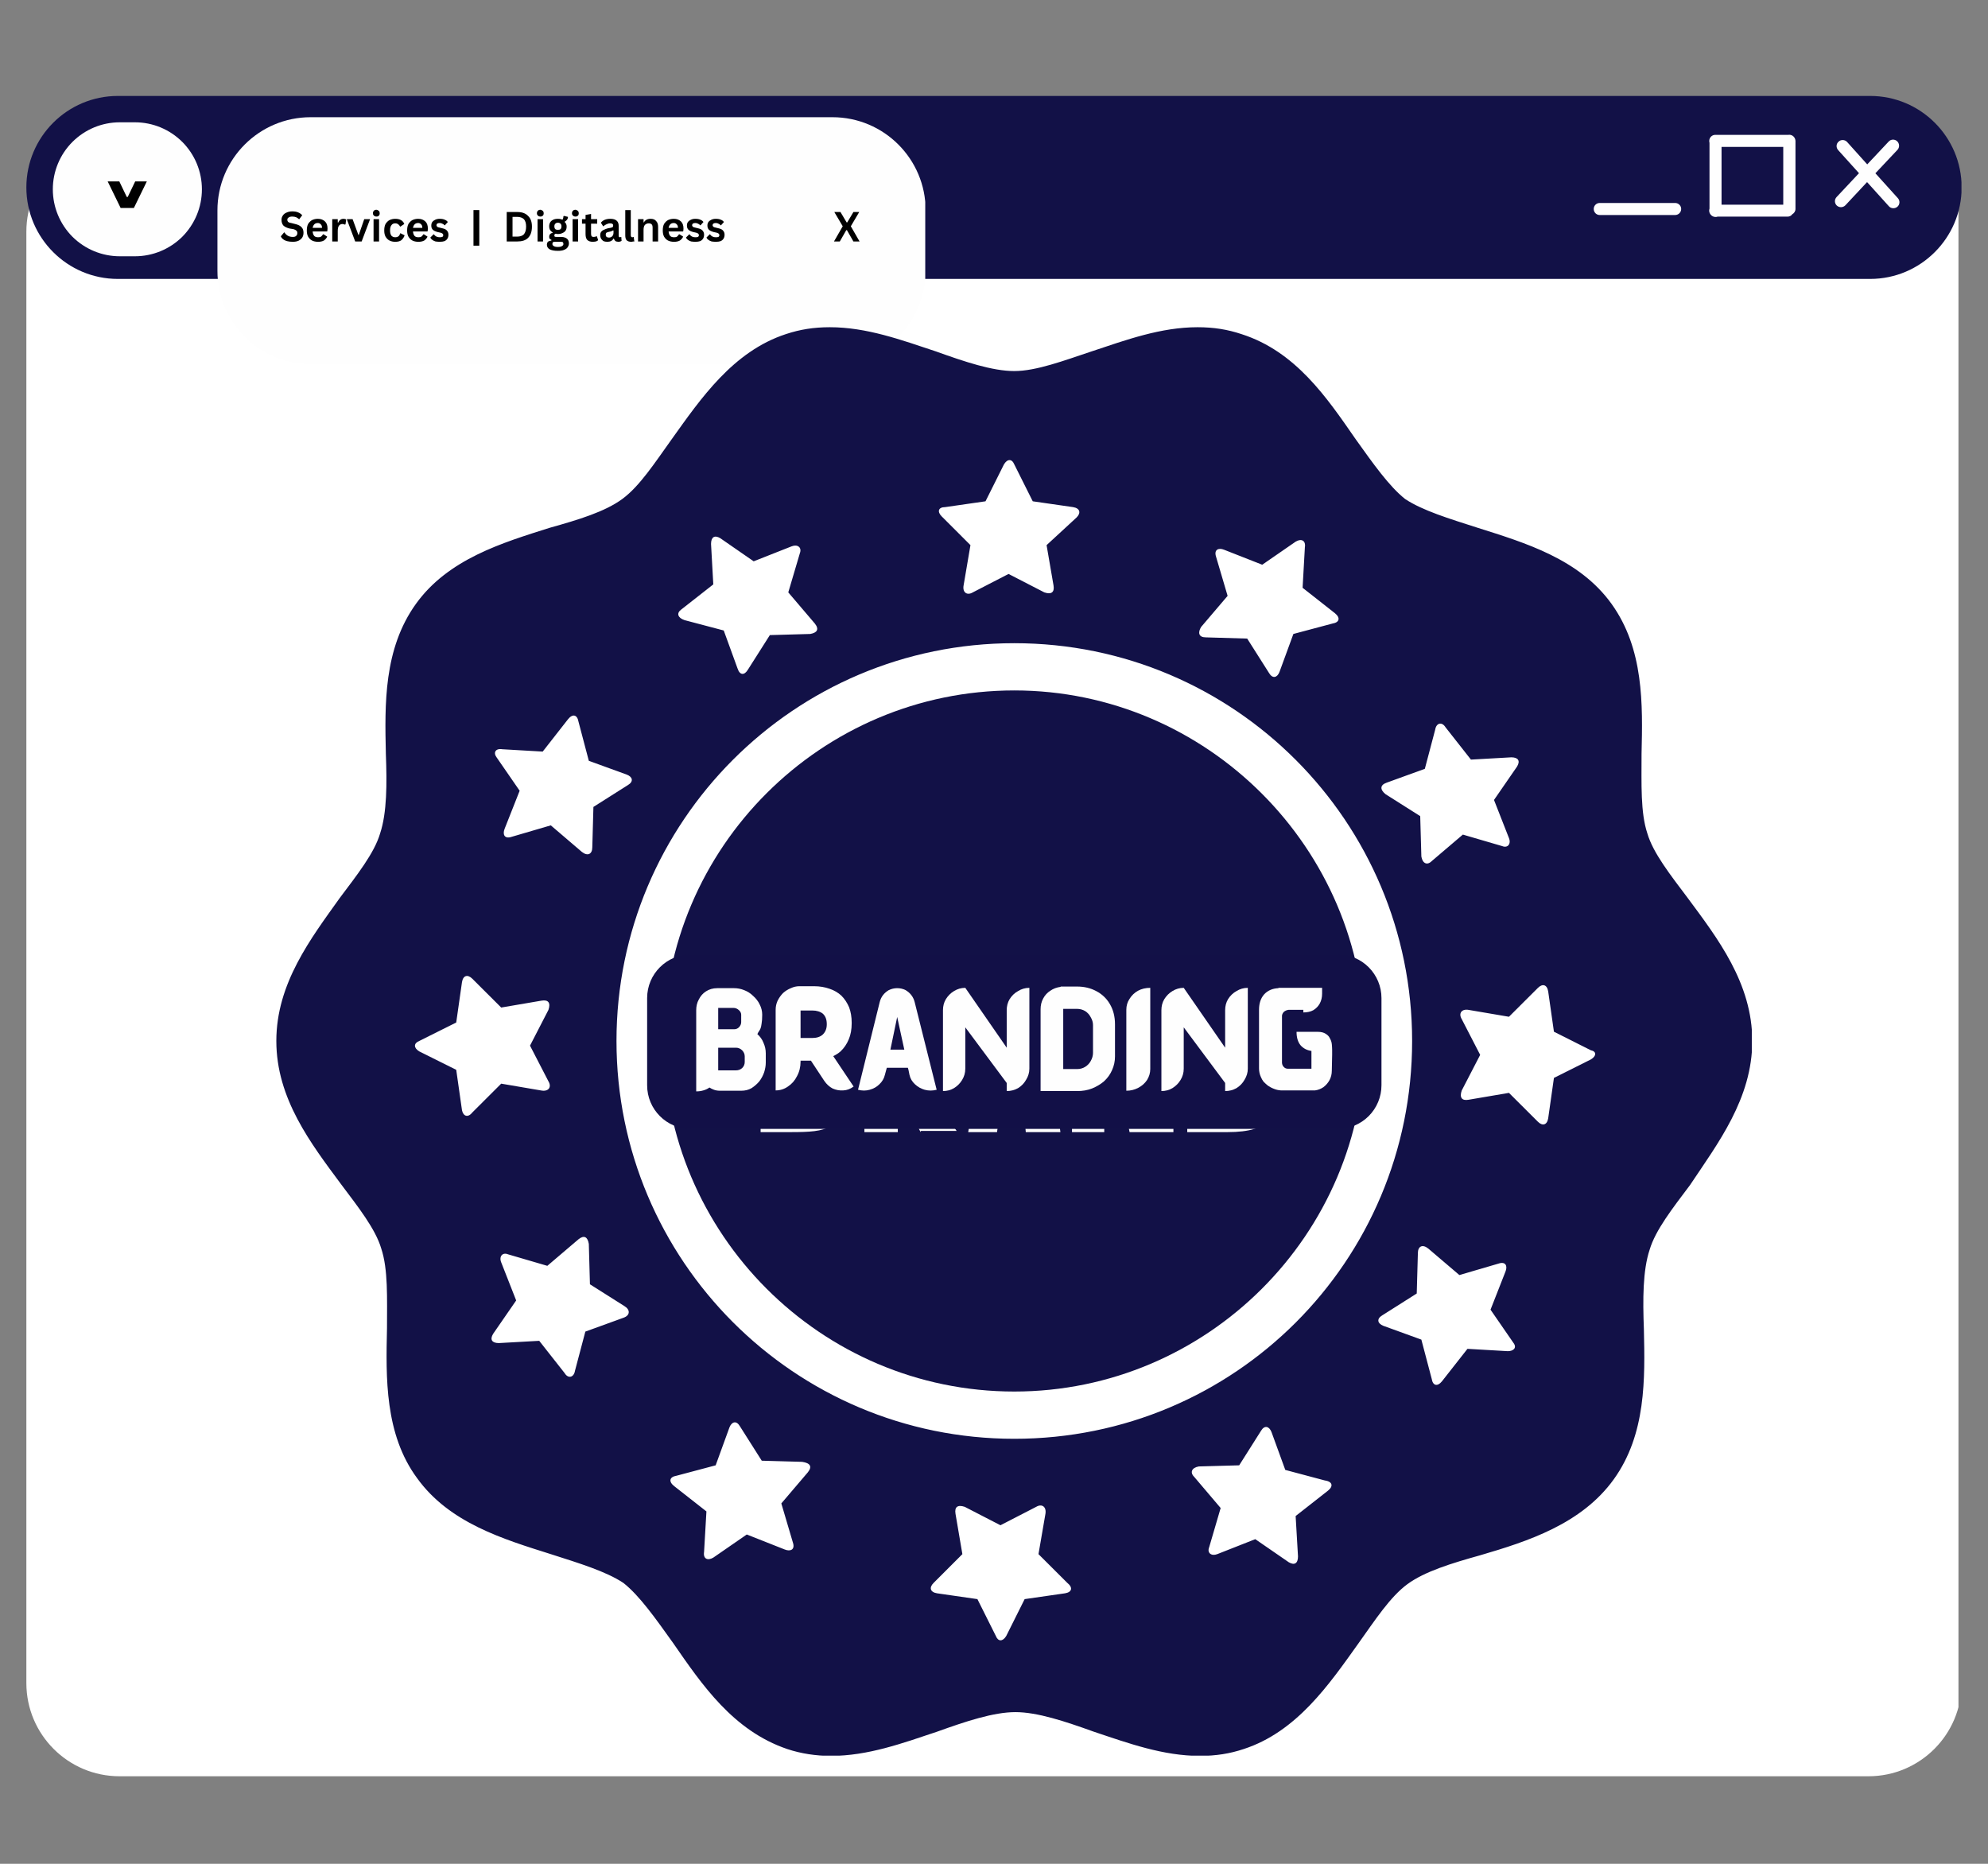 <svg xmlns="http://www.w3.org/2000/svg" xmlns:xlink="http://www.w3.org/1999/xlink" width="128" zoomAndPan="magnify" viewBox="0 0 96 90" height="120" preserveAspectRatio="xMidYMid meet" version="1.0"><rect x="0" y="0" width="96" height="90" fill="#808080" stroke="none"/><defs><g/><clipPath id="b9841a63a4"><path d="M 1.273 6.688 L 94.883 6.688 L 94.883 85.773 L 1.273 85.773 Z M 1.273 6.688 " clip-rule="nonzero"/></clipPath><clipPath id="5d0cef97aa"><path d="M 5.773 6.688 L 90.227 6.688 C 92.711 6.688 94.727 8.703 94.727 11.188 L 94.727 81.273 C 94.727 83.758 92.711 85.773 90.227 85.773 L 5.773 85.773 C 3.289 85.773 1.273 83.758 1.273 81.273 L 1.273 11.188 C 1.273 8.703 3.289 6.688 5.773 6.688 Z M 5.773 6.688 " clip-rule="nonzero"/></clipPath><clipPath id="f025e2cba6"><path d="M 1.273 4.633 L 94.754 4.633 L 94.754 13.469 L 1.273 13.469 Z M 1.273 4.633 " clip-rule="nonzero"/></clipPath><clipPath id="d314966ddc"><path d="M 5.691 4.633 L 90.309 4.633 C 92.746 4.633 94.727 6.613 94.727 9.051 C 94.727 11.488 92.746 13.469 90.309 13.469 L 5.691 13.469 C 3.254 13.469 1.273 11.488 1.273 9.051 C 1.273 6.613 3.254 4.633 5.691 4.633 Z M 5.691 4.633 " clip-rule="nonzero"/></clipPath><clipPath id="b50e3466fa"><path d="M 10.5 5.66 L 44.727 5.66 L 44.727 17.582 L 10.5 17.582 Z M 10.5 5.66 " clip-rule="nonzero"/></clipPath><clipPath id="b8a9edc742"><path d="M 15 5.66 L 40.199 5.66 C 42.684 5.66 44.699 7.676 44.699 10.16 L 44.699 13.082 C 44.699 15.566 42.684 17.582 40.199 17.582 L 15 17.582 C 12.516 17.582 10.5 15.566 10.5 13.082 L 10.5 10.16 C 10.5 7.676 12.516 5.66 15 5.66 Z M 15 5.66 " clip-rule="nonzero"/></clipPath><clipPath id="2423fe3323"><path d="M 2.551 5.906 L 9.75 5.906 L 9.75 12.375 L 2.551 12.375 Z M 2.551 5.906 " clip-rule="nonzero"/></clipPath><clipPath id="cab1d9a988"><path d="M 5.785 5.906 L 6.516 5.906 C 7.375 5.906 8.195 6.246 8.805 6.855 C 9.41 7.461 9.75 8.285 9.75 9.141 C 9.75 10 9.41 10.82 8.805 11.43 C 8.195 12.035 7.375 12.375 6.516 12.375 L 5.785 12.375 C 4.926 12.375 4.105 12.035 3.496 11.43 C 2.891 10.82 2.551 10 2.551 9.141 C 2.551 8.285 2.891 7.461 3.496 6.855 C 4.105 6.246 4.926 5.906 5.785 5.906 Z M 5.785 5.906 " clip-rule="nonzero"/></clipPath><clipPath id="d4b92ced61"><path d="M 76.461 6 L 92 6 L 92 11 L 76.461 11 Z M 76.461 6 " clip-rule="nonzero"/></clipPath><clipPath id="e2e3340ffb"><path d="M 76.461 5.805 L 92.961 5.805 L 92.961 11.055 L 76.461 11.055 Z M 76.461 5.805 " clip-rule="nonzero"/></clipPath><clipPath id="5eace3d660"><path d="M 13.344 15.777 L 84.594 15.777 L 84.594 84.777 L 13.344 84.777 Z M 13.344 15.777 " clip-rule="nonzero"/></clipPath></defs><g fill="#ffffff" fill-opacity="1"><g transform="translate(73.898, 8.742)"><g/></g></g><g fill="#ffffff" fill-opacity="1"><g transform="translate(75.359, 8.742)"><g><path d="M 2.828 0.969 L 0 0.969 L 0 0.297 L 2.828 0.297 Z M 2.828 0.969 "/></g></g></g><g fill="#ffffff" fill-opacity="1"><g transform="translate(78.192, 8.742)"><g/></g><g transform="translate(79.646, 8.742)"><g/></g><g transform="translate(81.1, 8.742)"><g/></g><g transform="translate(82.553, 8.742)"><g/></g><g transform="translate(84.007, 8.742)"><g/></g></g><g clip-path="url(#b9841a63a4)"><g clip-path="url(#5d0cef97aa)"><path fill="#ffffff" d="M 1.273 6.688 L 94.574 6.688 L 94.574 85.773 L 1.273 85.773 Z M 1.273 6.688 " fill-opacity="1" fill-rule="nonzero"/></g></g><g clip-path="url(#f025e2cba6)"><g clip-path="url(#d314966ddc)"><path fill="#121147" d="M 1.273 4.633 L 94.719 4.633 L 94.719 13.469 L 1.273 13.469 Z M 1.273 4.633 " fill-opacity="1" fill-rule="nonzero"/></g></g><g clip-path="url(#b50e3466fa)"><g clip-path="url(#b8a9edc742)"><path fill="#fefefe" d="M 10.5 5.66 L 44.68 5.66 L 44.68 17.582 L 10.5 17.582 Z M 10.5 5.66 " fill-opacity="1" fill-rule="nonzero"/></g></g><g fill="#000000" fill-opacity="1"><g transform="translate(13.5, 11.66)"><g><path d="M 0.641 0.016 C 0.535 0.016 0.441 0.004 0.359 -0.016 C 0.285 -0.035 0.223 -0.066 0.172 -0.109 C 0.117 -0.148 0.082 -0.195 0.062 -0.25 L 0.219 -0.438 L 0.234 -0.438 C 0.273 -0.375 0.328 -0.32 0.391 -0.281 C 0.461 -0.238 0.547 -0.219 0.641 -0.219 C 0.711 -0.219 0.766 -0.234 0.797 -0.266 C 0.836 -0.297 0.859 -0.344 0.859 -0.406 C 0.859 -0.438 0.852 -0.461 0.844 -0.484 C 0.832 -0.504 0.812 -0.523 0.781 -0.547 C 0.75 -0.566 0.711 -0.582 0.672 -0.594 L 0.484 -0.625 C 0.359 -0.656 0.258 -0.703 0.188 -0.766 C 0.125 -0.836 0.094 -0.93 0.094 -1.047 C 0.094 -1.117 0.113 -1.188 0.156 -1.25 C 0.195 -1.312 0.254 -1.359 0.328 -1.391 C 0.41 -1.43 0.504 -1.453 0.609 -1.453 C 0.723 -1.453 0.816 -1.438 0.891 -1.406 C 0.973 -1.375 1.039 -1.328 1.094 -1.266 L 0.953 -1.078 L 0.938 -1.078 C 0.895 -1.117 0.848 -1.148 0.797 -1.172 C 0.742 -1.191 0.68 -1.203 0.609 -1.203 C 0.535 -1.203 0.477 -1.188 0.438 -1.156 C 0.395 -1.133 0.375 -1.098 0.375 -1.047 C 0.375 -1.004 0.391 -0.969 0.422 -0.938 C 0.453 -0.914 0.5 -0.898 0.562 -0.891 L 0.75 -0.844 C 0.895 -0.812 1 -0.758 1.062 -0.688 C 1.125 -0.625 1.156 -0.535 1.156 -0.422 C 1.156 -0.328 1.133 -0.25 1.094 -0.188 C 1.051 -0.125 0.988 -0.07 0.906 -0.031 C 0.832 0 0.742 0.016 0.641 0.016 Z M 0.641 0.016 "/></g></g></g><g fill="#000000" fill-opacity="1"><g transform="translate(14.722, 11.66)"><g><path d="M 1.062 -0.484 L 0.375 -0.484 C 0.383 -0.391 0.41 -0.316 0.453 -0.266 C 0.492 -0.223 0.555 -0.203 0.641 -0.203 C 0.703 -0.203 0.75 -0.211 0.781 -0.234 C 0.82 -0.266 0.852 -0.301 0.875 -0.344 L 0.906 -0.344 L 1.078 -0.234 C 1.047 -0.16 0.992 -0.098 0.922 -0.047 C 0.848 -0.004 0.754 0.016 0.641 0.016 C 0.523 0.016 0.426 -0.004 0.344 -0.047 C 0.27 -0.086 0.207 -0.148 0.156 -0.234 C 0.113 -0.316 0.094 -0.414 0.094 -0.531 C 0.094 -0.656 0.113 -0.758 0.156 -0.844 C 0.207 -0.926 0.27 -0.988 0.344 -1.031 C 0.426 -1.07 0.52 -1.094 0.625 -1.094 C 0.77 -1.094 0.883 -1.051 0.969 -0.969 C 1.051 -0.895 1.094 -0.781 1.094 -0.625 C 1.094 -0.562 1.086 -0.516 1.078 -0.484 Z M 0.828 -0.656 C 0.828 -0.738 0.805 -0.797 0.766 -0.828 C 0.734 -0.867 0.688 -0.891 0.625 -0.891 C 0.488 -0.891 0.406 -0.812 0.375 -0.656 Z M 0.828 -0.656 "/></g></g></g><g fill="#000000" fill-opacity="1"><g transform="translate(15.888, 11.66)"><g><path d="M 0.156 0 L 0.156 -1.078 L 0.422 -1.078 L 0.422 -0.922 L 0.438 -0.906 C 0.469 -0.969 0.504 -1.016 0.547 -1.047 C 0.586 -1.078 0.641 -1.094 0.703 -1.094 C 0.754 -1.094 0.797 -1.082 0.828 -1.062 L 0.797 -0.828 L 0.766 -0.812 C 0.754 -0.82 0.738 -0.828 0.719 -0.828 C 0.695 -0.836 0.676 -0.844 0.656 -0.844 C 0.582 -0.844 0.523 -0.816 0.484 -0.766 C 0.441 -0.711 0.422 -0.625 0.422 -0.5 L 0.422 0 Z M 0.156 0 "/></g></g></g><g fill="#000000" fill-opacity="1"><g transform="translate(16.73, 11.66)"><g><path d="M 0.734 0 L 0.422 0 L 0.016 -1.078 L 0.297 -1.078 L 0.578 -0.312 L 0.594 -0.312 L 0.859 -1.078 L 1.141 -1.078 Z M 0.734 0 "/></g></g></g><g fill="#000000" fill-opacity="1"><g transform="translate(17.883, 11.66)"><g><path d="M 0.297 -1.203 C 0.242 -1.203 0.203 -1.219 0.172 -1.25 C 0.141 -1.281 0.125 -1.316 0.125 -1.359 C 0.125 -1.41 0.141 -1.453 0.172 -1.484 C 0.203 -1.516 0.242 -1.531 0.297 -1.531 C 0.328 -1.531 0.352 -1.52 0.375 -1.5 C 0.406 -1.488 0.426 -1.469 0.438 -1.438 C 0.445 -1.414 0.453 -1.391 0.453 -1.359 C 0.453 -1.328 0.445 -1.301 0.438 -1.281 C 0.426 -1.258 0.406 -1.238 0.375 -1.219 C 0.352 -1.207 0.328 -1.203 0.297 -1.203 Z M 0.156 0 L 0.156 -1.078 L 0.422 -1.078 L 0.422 0 Z M 0.156 0 "/></g></g></g><g fill="#000000" fill-opacity="1"><g transform="translate(18.461, 11.66)"><g><path d="M 0.625 0.016 C 0.52 0.016 0.426 -0.004 0.344 -0.047 C 0.27 -0.086 0.207 -0.148 0.156 -0.234 C 0.113 -0.316 0.094 -0.414 0.094 -0.531 C 0.094 -0.656 0.113 -0.758 0.156 -0.844 C 0.207 -0.926 0.27 -0.988 0.344 -1.031 C 0.426 -1.07 0.52 -1.094 0.625 -1.094 C 0.852 -1.094 1 -1.008 1.062 -0.844 L 0.875 -0.719 L 0.859 -0.719 C 0.836 -0.77 0.805 -0.805 0.766 -0.828 C 0.734 -0.859 0.688 -0.875 0.625 -0.875 C 0.539 -0.875 0.477 -0.844 0.438 -0.781 C 0.395 -0.727 0.375 -0.645 0.375 -0.531 C 0.375 -0.426 0.395 -0.344 0.438 -0.281 C 0.488 -0.227 0.551 -0.203 0.625 -0.203 C 0.688 -0.203 0.738 -0.219 0.781 -0.25 C 0.82 -0.281 0.848 -0.328 0.859 -0.391 L 0.891 -0.391 L 1.078 -0.297 C 1.047 -0.203 0.992 -0.125 0.922 -0.062 C 0.848 -0.008 0.75 0.016 0.625 0.016 Z M 0.625 0.016 "/></g></g></g><g fill="#000000" fill-opacity="1"><g transform="translate(19.567, 11.66)"><g><path d="M 1.062 -0.484 L 0.375 -0.484 C 0.383 -0.391 0.41 -0.316 0.453 -0.266 C 0.492 -0.223 0.555 -0.203 0.641 -0.203 C 0.703 -0.203 0.75 -0.211 0.781 -0.234 C 0.82 -0.266 0.852 -0.301 0.875 -0.344 L 0.906 -0.344 L 1.078 -0.234 C 1.047 -0.16 0.992 -0.098 0.922 -0.047 C 0.848 -0.004 0.754 0.016 0.641 0.016 C 0.523 0.016 0.426 -0.004 0.344 -0.047 C 0.27 -0.086 0.207 -0.148 0.156 -0.234 C 0.113 -0.316 0.094 -0.414 0.094 -0.531 C 0.094 -0.656 0.113 -0.758 0.156 -0.844 C 0.207 -0.926 0.27 -0.988 0.344 -1.031 C 0.426 -1.07 0.52 -1.094 0.625 -1.094 C 0.77 -1.094 0.883 -1.051 0.969 -0.969 C 1.051 -0.895 1.094 -0.781 1.094 -0.625 C 1.094 -0.562 1.086 -0.516 1.078 -0.484 Z M 0.828 -0.656 C 0.828 -0.738 0.805 -0.797 0.766 -0.828 C 0.734 -0.867 0.688 -0.891 0.625 -0.891 C 0.488 -0.891 0.406 -0.812 0.375 -0.656 Z M 0.828 -0.656 "/></g></g></g><g fill="#000000" fill-opacity="1"><g transform="translate(20.733, 11.66)"><g><path d="M 0.5 0.016 C 0.426 0.016 0.359 0.008 0.297 0 C 0.234 -0.02 0.18 -0.047 0.141 -0.078 C 0.098 -0.109 0.066 -0.145 0.047 -0.188 L 0.203 -0.344 L 0.219 -0.344 C 0.258 -0.289 0.301 -0.254 0.344 -0.234 C 0.395 -0.211 0.445 -0.203 0.5 -0.203 C 0.551 -0.203 0.594 -0.207 0.625 -0.219 C 0.656 -0.238 0.672 -0.27 0.672 -0.312 C 0.672 -0.332 0.66 -0.352 0.641 -0.375 C 0.617 -0.395 0.586 -0.41 0.547 -0.422 L 0.406 -0.453 C 0.289 -0.484 0.207 -0.523 0.156 -0.578 C 0.113 -0.629 0.094 -0.691 0.094 -0.766 C 0.094 -0.836 0.109 -0.895 0.141 -0.938 C 0.18 -0.988 0.227 -1.023 0.281 -1.047 C 0.344 -1.078 0.414 -1.094 0.5 -1.094 C 0.602 -1.094 0.688 -1.078 0.75 -1.047 C 0.812 -1.023 0.859 -0.988 0.891 -0.938 L 0.75 -0.781 L 0.734 -0.781 C 0.703 -0.82 0.664 -0.848 0.625 -0.859 C 0.594 -0.879 0.551 -0.891 0.5 -0.891 C 0.395 -0.891 0.344 -0.852 0.344 -0.781 C 0.344 -0.758 0.352 -0.738 0.375 -0.719 C 0.395 -0.695 0.43 -0.68 0.484 -0.672 L 0.609 -0.641 C 0.723 -0.617 0.801 -0.582 0.844 -0.531 C 0.895 -0.477 0.922 -0.41 0.922 -0.328 C 0.922 -0.254 0.906 -0.191 0.875 -0.141 C 0.844 -0.086 0.797 -0.047 0.734 -0.016 C 0.672 0.004 0.594 0.016 0.5 0.016 Z M 0.5 0.016 "/></g></g></g><g fill="#000000" fill-opacity="1"><g transform="translate(21.727, 11.66)"><g/></g></g><g fill="#000000" fill-opacity="1"><g transform="translate(22.196, 11.66)"><g/></g></g><g fill="#000000" fill-opacity="1"><g transform="translate(22.676, 11.66)"><g><path d="M 0.469 0.203 L 0.188 0.203 L 0.188 -1.516 L 0.469 -1.516 Z M 0.469 0.203 "/></g></g></g><g fill="#000000" fill-opacity="1"><g transform="translate(23.332, 11.66)"><g/></g></g><g fill="#000000" fill-opacity="1"><g transform="translate(23.802, 11.66)"><g/></g></g><g fill="#000000" fill-opacity="1"><g transform="translate(24.281, 11.66)"><g><path d="M 0.703 -1.422 C 0.93 -1.422 1.102 -1.359 1.219 -1.234 C 1.344 -1.117 1.406 -0.945 1.406 -0.719 C 1.406 -0.477 1.344 -0.297 1.219 -0.172 C 1.102 -0.055 0.93 0 0.703 0 L 0.188 0 L 0.188 -1.422 Z M 0.688 -0.234 C 0.832 -0.234 0.941 -0.27 1.016 -0.344 C 1.086 -0.426 1.125 -0.551 1.125 -0.719 C 1.125 -0.883 1.086 -1.004 1.016 -1.078 C 0.941 -1.148 0.832 -1.188 0.688 -1.188 L 0.469 -1.188 L 0.469 -0.234 Z M 0.688 -0.234 "/></g></g></g><g fill="#000000" fill-opacity="1"><g transform="translate(25.802, 11.66)"><g><path d="M 0.297 -1.203 C 0.242 -1.203 0.203 -1.219 0.172 -1.25 C 0.141 -1.281 0.125 -1.316 0.125 -1.359 C 0.125 -1.41 0.141 -1.453 0.172 -1.484 C 0.203 -1.516 0.242 -1.531 0.297 -1.531 C 0.328 -1.531 0.352 -1.52 0.375 -1.5 C 0.406 -1.488 0.426 -1.469 0.438 -1.438 C 0.445 -1.414 0.453 -1.391 0.453 -1.359 C 0.453 -1.328 0.445 -1.301 0.438 -1.281 C 0.426 -1.258 0.406 -1.238 0.375 -1.219 C 0.352 -1.207 0.328 -1.203 0.297 -1.203 Z M 0.156 0 L 0.156 -1.078 L 0.422 -1.078 L 0.422 0 Z M 0.156 0 "/></g></g></g><g fill="#000000" fill-opacity="1"><g transform="translate(26.379, 11.66)"><g><path d="M 0.562 0.453 C 0.383 0.453 0.25 0.426 0.156 0.375 C 0.07 0.32 0.031 0.25 0.031 0.156 C 0.031 0.102 0.047 0.055 0.078 0.016 C 0.117 -0.016 0.176 -0.035 0.25 -0.047 L 0.25 -0.078 C 0.207 -0.098 0.176 -0.117 0.156 -0.141 C 0.145 -0.172 0.141 -0.203 0.141 -0.234 C 0.141 -0.328 0.195 -0.391 0.312 -0.422 L 0.312 -0.438 C 0.258 -0.469 0.219 -0.504 0.188 -0.547 C 0.156 -0.598 0.141 -0.66 0.141 -0.734 C 0.141 -0.805 0.156 -0.867 0.188 -0.922 C 0.219 -0.973 0.266 -1.016 0.328 -1.047 C 0.391 -1.078 0.469 -1.094 0.562 -1.094 C 0.656 -1.094 0.727 -1.078 0.781 -1.047 C 0.812 -1.098 0.828 -1.156 0.828 -1.219 L 0.859 -1.234 L 1.047 -1.188 C 1.047 -1.133 1.031 -1.086 1 -1.047 C 0.977 -1.016 0.941 -0.984 0.891 -0.953 L 0.891 -0.938 C 0.953 -0.883 0.984 -0.812 0.984 -0.719 C 0.984 -0.645 0.969 -0.582 0.938 -0.531 C 0.906 -0.477 0.852 -0.438 0.781 -0.406 C 0.719 -0.375 0.645 -0.359 0.562 -0.359 L 0.516 -0.359 C 0.492 -0.367 0.477 -0.375 0.469 -0.375 C 0.438 -0.375 0.414 -0.363 0.406 -0.344 C 0.395 -0.332 0.391 -0.316 0.391 -0.297 C 0.391 -0.273 0.395 -0.254 0.406 -0.234 C 0.426 -0.223 0.457 -0.219 0.5 -0.219 L 0.734 -0.219 C 0.973 -0.207 1.094 -0.102 1.094 0.094 C 1.094 0.164 1.07 0.227 1.031 0.281 C 1 0.332 0.941 0.375 0.859 0.406 C 0.785 0.438 0.688 0.453 0.562 0.453 Z M 0.562 -0.562 C 0.613 -0.562 0.656 -0.57 0.688 -0.594 C 0.719 -0.625 0.734 -0.672 0.734 -0.734 C 0.734 -0.785 0.719 -0.828 0.688 -0.859 C 0.656 -0.891 0.613 -0.906 0.562 -0.906 C 0.508 -0.906 0.469 -0.891 0.438 -0.859 C 0.406 -0.828 0.391 -0.785 0.391 -0.734 C 0.391 -0.672 0.406 -0.625 0.438 -0.594 C 0.469 -0.57 0.508 -0.562 0.562 -0.562 Z M 0.562 0.266 C 0.656 0.266 0.723 0.25 0.766 0.219 C 0.805 0.195 0.828 0.164 0.828 0.125 C 0.828 0.082 0.816 0.051 0.797 0.031 C 0.773 0.02 0.738 0.016 0.688 0.016 L 0.469 0.016 C 0.469 0.016 0.461 0.016 0.453 0.016 C 0.453 0.016 0.445 0.016 0.438 0.016 C 0.395 0.016 0.359 0.02 0.328 0.031 C 0.305 0.051 0.297 0.082 0.297 0.125 C 0.297 0.164 0.316 0.195 0.359 0.219 C 0.398 0.25 0.469 0.266 0.562 0.266 Z M 0.562 0.266 "/></g></g></g><g fill="#000000" fill-opacity="1"><g transform="translate(27.495, 11.66)"><g><path d="M 0.297 -1.203 C 0.242 -1.203 0.203 -1.219 0.172 -1.25 C 0.141 -1.281 0.125 -1.316 0.125 -1.359 C 0.125 -1.41 0.141 -1.453 0.172 -1.484 C 0.203 -1.516 0.242 -1.531 0.297 -1.531 C 0.328 -1.531 0.352 -1.52 0.375 -1.5 C 0.406 -1.488 0.426 -1.469 0.438 -1.438 C 0.445 -1.414 0.453 -1.391 0.453 -1.359 C 0.453 -1.328 0.445 -1.301 0.438 -1.281 C 0.426 -1.258 0.406 -1.238 0.375 -1.219 C 0.352 -1.207 0.328 -1.203 0.297 -1.203 Z M 0.156 0 L 0.156 -1.078 L 0.422 -1.078 L 0.422 0 Z M 0.156 0 "/></g></g></g><g fill="#000000" fill-opacity="1"><g transform="translate(28.073, 11.66)"><g><path d="M 0.75 -0.25 L 0.812 -0.062 C 0.781 -0.031 0.742 -0.008 0.703 0 C 0.66 0.008 0.609 0.016 0.547 0.016 C 0.43 0.016 0.344 -0.016 0.281 -0.078 C 0.227 -0.141 0.203 -0.234 0.203 -0.359 L 0.203 -0.859 L 0.031 -0.859 L 0.031 -1.078 L 0.203 -1.078 L 0.203 -1.281 L 0.469 -1.328 L 0.469 -1.078 L 0.766 -1.078 L 0.766 -0.859 L 0.469 -0.859 L 0.469 -0.375 C 0.469 -0.32 0.477 -0.281 0.5 -0.25 C 0.52 -0.227 0.551 -0.219 0.594 -0.219 C 0.645 -0.219 0.688 -0.227 0.719 -0.25 Z M 0.75 -0.25 "/></g></g></g><g fill="#000000" fill-opacity="1"><g transform="translate(28.907, 11.66)"><g><path d="M 0.422 0.016 C 0.348 0.016 0.285 0.004 0.234 -0.016 C 0.191 -0.047 0.156 -0.082 0.125 -0.125 C 0.094 -0.176 0.078 -0.238 0.078 -0.312 C 0.078 -0.375 0.094 -0.426 0.125 -0.469 C 0.156 -0.508 0.195 -0.539 0.25 -0.562 C 0.312 -0.594 0.383 -0.617 0.469 -0.641 C 0.539 -0.648 0.594 -0.66 0.625 -0.672 C 0.656 -0.68 0.676 -0.691 0.688 -0.703 C 0.695 -0.723 0.703 -0.75 0.703 -0.781 C 0.703 -0.812 0.691 -0.832 0.672 -0.844 C 0.648 -0.863 0.609 -0.875 0.547 -0.875 C 0.492 -0.875 0.438 -0.859 0.375 -0.828 C 0.32 -0.805 0.273 -0.773 0.234 -0.734 L 0.219 -0.734 L 0.109 -0.906 C 0.16 -0.969 0.223 -1.016 0.297 -1.047 C 0.379 -1.078 0.469 -1.094 0.562 -1.094 C 0.707 -1.094 0.812 -1.062 0.875 -1 C 0.938 -0.945 0.969 -0.863 0.969 -0.75 L 0.969 -0.281 C 0.969 -0.227 0.988 -0.203 1.031 -0.203 C 1.051 -0.203 1.066 -0.207 1.078 -0.219 L 1.094 -0.219 L 1.109 -0.031 C 1.098 -0.02 1.078 -0.008 1.047 0 C 1.023 0.008 1 0.016 0.969 0.016 C 0.906 0.016 0.852 0.004 0.812 -0.016 C 0.781 -0.047 0.754 -0.086 0.734 -0.141 L 0.719 -0.141 C 0.664 -0.035 0.566 0.016 0.422 0.016 Z M 0.5 -0.188 C 0.562 -0.188 0.613 -0.207 0.656 -0.25 C 0.695 -0.289 0.719 -0.348 0.719 -0.422 L 0.719 -0.531 L 0.688 -0.531 C 0.676 -0.52 0.656 -0.508 0.625 -0.5 C 0.602 -0.488 0.566 -0.477 0.516 -0.469 C 0.453 -0.457 0.406 -0.441 0.375 -0.422 C 0.352 -0.398 0.344 -0.367 0.344 -0.328 C 0.344 -0.273 0.359 -0.238 0.391 -0.219 C 0.422 -0.195 0.457 -0.188 0.5 -0.188 Z M 0.5 -0.188 "/></g></g></g><g fill="#000000" fill-opacity="1"><g transform="translate(30.038, 11.66)"><g><path d="M 0.453 0.016 C 0.348 0.016 0.27 -0.008 0.219 -0.062 C 0.176 -0.113 0.156 -0.191 0.156 -0.297 L 0.156 -1.516 L 0.422 -1.516 L 0.422 -0.312 C 0.422 -0.238 0.445 -0.203 0.5 -0.203 C 0.52 -0.203 0.535 -0.207 0.547 -0.219 L 0.562 -0.219 L 0.594 0 C 0.57 0 0.551 0 0.531 0 C 0.508 0.008 0.484 0.016 0.453 0.016 Z M 0.453 0.016 "/></g></g></g><g fill="#000000" fill-opacity="1"><g transform="translate(30.655, 11.66)"><g><path d="M 0.156 0 L 0.156 -1.078 L 0.422 -1.078 L 0.422 -0.922 L 0.438 -0.922 C 0.5 -1.035 0.609 -1.094 0.766 -1.094 C 0.891 -1.094 0.977 -1.055 1.031 -0.984 C 1.094 -0.922 1.125 -0.828 1.125 -0.703 L 1.125 0 L 0.859 0 L 0.859 -0.672 C 0.859 -0.742 0.844 -0.797 0.812 -0.828 C 0.781 -0.859 0.734 -0.875 0.672 -0.875 C 0.598 -0.875 0.535 -0.848 0.484 -0.797 C 0.441 -0.742 0.422 -0.664 0.422 -0.562 L 0.422 0 Z M 0.156 0 "/></g></g></g><g fill="#000000" fill-opacity="1"><g transform="translate(31.911, 11.66)"><g><path d="M 1.062 -0.484 L 0.375 -0.484 C 0.383 -0.391 0.41 -0.316 0.453 -0.266 C 0.492 -0.223 0.555 -0.203 0.641 -0.203 C 0.703 -0.203 0.75 -0.211 0.781 -0.234 C 0.82 -0.266 0.852 -0.301 0.875 -0.344 L 0.906 -0.344 L 1.078 -0.234 C 1.047 -0.16 0.992 -0.098 0.922 -0.047 C 0.848 -0.004 0.754 0.016 0.641 0.016 C 0.523 0.016 0.426 -0.004 0.344 -0.047 C 0.27 -0.086 0.207 -0.148 0.156 -0.234 C 0.113 -0.316 0.094 -0.414 0.094 -0.531 C 0.094 -0.656 0.113 -0.758 0.156 -0.844 C 0.207 -0.926 0.27 -0.988 0.344 -1.031 C 0.426 -1.07 0.52 -1.094 0.625 -1.094 C 0.77 -1.094 0.883 -1.051 0.969 -0.969 C 1.051 -0.895 1.094 -0.781 1.094 -0.625 C 1.094 -0.562 1.086 -0.516 1.078 -0.484 Z M 0.828 -0.656 C 0.828 -0.738 0.805 -0.797 0.766 -0.828 C 0.734 -0.867 0.688 -0.891 0.625 -0.891 C 0.488 -0.891 0.406 -0.812 0.375 -0.656 Z M 0.828 -0.656 "/></g></g></g><g fill="#000000" fill-opacity="1"><g transform="translate(33.078, 11.66)"><g><path d="M 0.5 0.016 C 0.426 0.016 0.359 0.008 0.297 0 C 0.234 -0.02 0.18 -0.047 0.141 -0.078 C 0.098 -0.109 0.066 -0.145 0.047 -0.188 L 0.203 -0.344 L 0.219 -0.344 C 0.258 -0.289 0.301 -0.254 0.344 -0.234 C 0.395 -0.211 0.445 -0.203 0.5 -0.203 C 0.551 -0.203 0.594 -0.207 0.625 -0.219 C 0.656 -0.238 0.672 -0.27 0.672 -0.312 C 0.672 -0.332 0.66 -0.352 0.641 -0.375 C 0.617 -0.395 0.586 -0.41 0.547 -0.422 L 0.406 -0.453 C 0.289 -0.484 0.207 -0.523 0.156 -0.578 C 0.113 -0.629 0.094 -0.691 0.094 -0.766 C 0.094 -0.836 0.109 -0.895 0.141 -0.938 C 0.18 -0.988 0.227 -1.023 0.281 -1.047 C 0.344 -1.078 0.414 -1.094 0.5 -1.094 C 0.602 -1.094 0.688 -1.078 0.75 -1.047 C 0.812 -1.023 0.859 -0.988 0.891 -0.938 L 0.75 -0.781 L 0.734 -0.781 C 0.703 -0.82 0.664 -0.848 0.625 -0.859 C 0.594 -0.879 0.551 -0.891 0.5 -0.891 C 0.395 -0.891 0.344 -0.852 0.344 -0.781 C 0.344 -0.758 0.352 -0.738 0.375 -0.719 C 0.395 -0.695 0.43 -0.68 0.484 -0.672 L 0.609 -0.641 C 0.723 -0.617 0.801 -0.582 0.844 -0.531 C 0.895 -0.477 0.922 -0.41 0.922 -0.328 C 0.922 -0.254 0.906 -0.191 0.875 -0.141 C 0.844 -0.086 0.797 -0.047 0.734 -0.016 C 0.672 0.004 0.594 0.016 0.5 0.016 Z M 0.5 0.016 "/></g></g></g><g fill="#000000" fill-opacity="1"><g transform="translate(34.067, 11.66)"><g><path d="M 0.5 0.016 C 0.426 0.016 0.359 0.008 0.297 0 C 0.234 -0.02 0.18 -0.047 0.141 -0.078 C 0.098 -0.109 0.066 -0.145 0.047 -0.188 L 0.203 -0.344 L 0.219 -0.344 C 0.258 -0.289 0.301 -0.254 0.344 -0.234 C 0.395 -0.211 0.445 -0.203 0.5 -0.203 C 0.551 -0.203 0.594 -0.207 0.625 -0.219 C 0.656 -0.238 0.672 -0.27 0.672 -0.312 C 0.672 -0.332 0.66 -0.352 0.641 -0.375 C 0.617 -0.395 0.586 -0.41 0.547 -0.422 L 0.406 -0.453 C 0.289 -0.484 0.207 -0.523 0.156 -0.578 C 0.113 -0.629 0.094 -0.691 0.094 -0.766 C 0.094 -0.836 0.109 -0.895 0.141 -0.938 C 0.18 -0.988 0.227 -1.023 0.281 -1.047 C 0.344 -1.078 0.414 -1.094 0.5 -1.094 C 0.602 -1.094 0.688 -1.078 0.75 -1.047 C 0.812 -1.023 0.859 -0.988 0.891 -0.938 L 0.75 -0.781 L 0.734 -0.781 C 0.703 -0.82 0.664 -0.848 0.625 -0.859 C 0.594 -0.879 0.551 -0.891 0.5 -0.891 C 0.395 -0.891 0.344 -0.852 0.344 -0.781 C 0.344 -0.758 0.352 -0.738 0.375 -0.719 C 0.395 -0.695 0.43 -0.68 0.484 -0.672 L 0.609 -0.641 C 0.723 -0.617 0.801 -0.582 0.844 -0.531 C 0.895 -0.477 0.922 -0.41 0.922 -0.328 C 0.922 -0.254 0.906 -0.191 0.875 -0.141 C 0.844 -0.086 0.797 -0.047 0.734 -0.016 C 0.672 0.004 0.594 0.016 0.5 0.016 Z M 0.5 0.016 "/></g></g></g><g fill="#000000" fill-opacity="1"><g transform="translate(35.062, 11.66)"><g/></g></g><g fill="#000000" fill-opacity="1"><g transform="translate(35.532, 11.66)"><g/></g></g><g fill="#000000" fill-opacity="1"><g transform="translate(36.002, 11.66)"><g/></g></g><g fill="#000000" fill-opacity="1"><g transform="translate(36.472, 11.66)"><g/></g></g><g fill="#000000" fill-opacity="1"><g transform="translate(36.942, 11.66)"><g/></g></g><g fill="#000000" fill-opacity="1"><g transform="translate(37.412, 11.66)"><g/></g></g><g fill="#000000" fill-opacity="1"><g transform="translate(37.882, 11.66)"><g/></g></g><g fill="#000000" fill-opacity="1"><g transform="translate(38.351, 11.66)"><g/></g></g><g fill="#000000" fill-opacity="1"><g transform="translate(38.821, 11.66)"><g/></g></g><g fill="#000000" fill-opacity="1"><g transform="translate(39.291, 11.66)"><g/></g></g><g fill="#000000" fill-opacity="1"><g transform="translate(39.761, 11.66)"><g/></g></g><g fill="#000000" fill-opacity="1"><g transform="translate(40.242, 11.66)"><g><path d="M 0.312 0 L 0.031 0 L 0.453 -0.734 L 0.047 -1.422 L 0.344 -1.422 L 0.641 -0.922 L 0.672 -0.922 L 0.969 -1.422 L 1.25 -1.422 L 0.844 -0.734 L 1.266 0 L 0.969 0 L 0.656 -0.547 L 0.625 -0.547 Z M 0.312 0 "/></g></g></g><g clip-path="url(#2423fe3323)"><g clip-path="url(#cab1d9a988)"><path fill="#fefefe" d="M 2.551 5.906 L 9.75 5.906 L 9.75 12.375 L 2.551 12.375 Z M 2.551 5.906 " fill-opacity="1" fill-rule="nonzero"/></g></g><g fill="#000000" fill-opacity="1"><g transform="translate(7.184, 6.808)"><g><path d="M -0.656 1.953 L -0.094 1.953 L -0.719 3.234 L -1.359 3.234 L -1.984 1.953 L -1.422 1.953 L -1.062 2.703 L -1.016 2.703 Z M -0.656 1.953 "/></g></g></g><g clip-path="url(#d4b92ced61)"><path fill="#fefefe" d="M 86.113 7.094 L 86.113 9.883 L 83.133 9.883 L 83.133 7.094 Z M 91.414 6.742 C 91.336 6.742 91.262 6.773 91.203 6.836 L 90.168 7.938 L 89.199 6.859 C 89.141 6.793 89.062 6.762 88.98 6.762 C 88.914 6.762 88.84 6.785 88.785 6.84 C 88.664 6.945 88.656 7.129 88.766 7.25 L 89.77 8.363 L 88.688 9.516 C 88.578 9.633 88.582 9.816 88.699 9.926 C 88.754 9.977 88.828 10.004 88.898 10.004 C 88.977 10.004 89.055 9.973 89.113 9.914 L 90.16 8.793 L 91.215 9.961 C 91.273 10.027 91.352 10.055 91.43 10.055 C 91.5 10.055 91.57 10.031 91.629 9.98 C 91.746 9.875 91.758 9.688 91.648 9.57 L 90.562 8.367 L 91.629 7.234 C 91.738 7.117 91.73 6.93 91.613 6.82 C 91.559 6.77 91.484 6.742 91.414 6.742 Z M 77.25 9.801 C 77.09 9.801 76.961 9.93 76.961 10.09 C 76.961 10.254 77.09 10.383 77.25 10.383 L 80.891 10.383 C 81.051 10.383 81.184 10.254 81.184 10.09 C 81.184 9.93 81.051 9.801 80.891 9.801 Z M 86.406 6.508 C 86.387 6.508 86.371 6.508 86.355 6.512 L 82.828 6.512 C 82.668 6.512 82.539 6.645 82.539 6.805 C 82.539 6.836 82.543 6.867 82.551 6.895 L 82.551 10.074 C 82.543 10.105 82.535 10.137 82.535 10.168 C 82.535 10.258 82.574 10.336 82.637 10.395 C 82.688 10.445 82.766 10.477 82.844 10.477 C 82.879 10.477 82.91 10.473 82.941 10.461 L 86.32 10.461 C 86.414 10.461 86.5 10.418 86.551 10.344 C 86.641 10.293 86.703 10.199 86.703 10.09 L 86.703 6.801 C 86.695 6.641 86.566 6.508 86.406 6.508 Z M 86.406 6.508 " fill-opacity="1" fill-rule="nonzero"/></g><g clip-path="url(#e2e3340ffb)"><path fill="#121147" d="M 76.625 5.805 L 81.535 5.805 C 81.625 5.805 81.699 5.879 81.699 5.969 L 81.699 11.078 C 81.699 11.168 81.629 11.242 81.535 11.242 L 76.625 11.242 C 76.582 11.242 76.539 11.227 76.512 11.195 C 76.48 11.164 76.461 11.125 76.461 11.078 L 76.461 5.969 C 76.461 5.926 76.48 5.883 76.512 5.852 C 76.539 5.824 76.582 5.805 76.625 5.805 M 76.625 6.133 L 76.793 5.965 L 76.793 11.074 L 76.625 10.91 L 81.535 10.91 L 81.371 11.074 L 81.371 5.969 L 81.535 6.137 Z M 82.164 5.805 L 87.074 5.805 C 87.164 5.805 87.238 5.879 87.238 5.969 L 87.238 11.078 C 87.238 11.168 87.168 11.242 87.074 11.242 L 82.164 11.242 C 82.121 11.242 82.078 11.227 82.047 11.195 C 82.016 11.164 82 11.125 82 11.078 L 82 5.969 C 82 5.926 82.016 5.883 82.047 5.852 C 82.078 5.824 82.121 5.805 82.164 5.805 M 82.164 6.133 L 82.328 5.965 L 82.328 11.074 L 82.164 10.91 L 87.074 10.91 L 86.91 11.074 L 86.91 5.969 L 87.074 6.137 Z M 87.688 5.824 L 92.598 5.824 C 92.688 5.824 92.762 5.898 92.762 5.992 L 92.762 11.098 C 92.762 11.188 92.691 11.266 92.598 11.266 L 87.688 11.266 C 87.645 11.266 87.602 11.246 87.57 11.215 C 87.539 11.184 87.523 11.145 87.523 11.098 L 87.523 5.992 C 87.523 5.945 87.539 5.906 87.57 5.875 C 87.602 5.844 87.648 5.824 87.688 5.824 M 87.688 6.152 L 87.852 5.988 L 87.852 11.098 L 87.688 10.93 L 92.598 10.93 L 92.434 11.098 L 92.434 5.988 L 92.598 6.152 Z M 87.688 6.152 " fill-opacity="1" fill-rule="nonzero"/></g><path fill="#121147" d="M 43.355 48.484 L 43.355 50.324 C 44.137 50.324 44.246 50.043 44.246 49.375 C 44.191 48.766 44.078 48.484 43.355 48.484 Z M 43.355 48.484 " fill-opacity="1" fill-rule="nonzero"/><path fill="#121147" d="M 48.98 33.34 C 39.68 33.34 32.051 40.914 32.051 50.266 C 32.051 59.566 39.625 67.195 48.98 67.195 C 58.277 67.195 65.906 59.621 65.906 50.266 C 65.906 40.969 58.277 33.34 48.98 33.34 Z M 40.738 52.605 C 40.738 54.555 39.961 54.668 38.176 54.668 L 36.73 54.668 L 36.73 47.484 L 38.234 47.484 C 39.625 47.484 40.793 47.484 40.793 49.211 C 40.793 49.988 40.57 50.715 39.625 50.824 L 39.625 50.879 C 40.629 50.879 40.738 51.66 40.738 52.605 Z M 44.469 54.668 C 44.246 54.387 44.246 53.941 44.246 53.664 L 44.246 52.16 C 44.246 51.66 43.969 51.383 43.633 51.383 L 43.355 51.383 L 43.355 54.668 L 41.742 54.668 L 41.742 47.484 L 43.355 47.484 C 44.973 47.484 45.918 47.652 45.918 49.152 C 45.918 50.043 45.527 50.656 44.637 50.77 C 45.418 50.77 45.918 51.102 45.918 52.105 L 45.918 53.609 C 45.918 53.887 45.973 54.332 46.195 54.609 L 44.469 54.609 Z M 49.535 54.668 L 49.371 52.883 L 48.422 52.883 L 48.145 54.668 L 46.754 54.668 L 47.977 47.484 L 50.262 47.484 L 51.207 54.668 Z M 56.664 54.668 L 54.547 54.668 L 53.324 48.652 L 53.324 54.668 L 51.766 54.668 L 51.766 47.484 L 54.27 47.484 L 55.328 52.719 L 55.328 47.484 L 56.664 47.484 C 56.664 47.484 56.664 54.668 56.664 54.668 Z M 59.281 54.668 L 57.332 54.668 L 57.332 47.484 L 59.281 47.484 C 61.176 47.484 61.785 47.762 61.785 49.934 L 61.785 52.496 C 61.785 53.832 61.398 54.668 59.281 54.668 Z M 59.281 54.668 " fill-opacity="1" fill-rule="nonzero"/><path fill="#121147" d="M 59.227 48.484 L 59.227 53.609 C 60.062 53.609 60.117 53.273 60.117 52.605 L 60.117 49.656 C 60.117 48.707 60.062 48.484 59.227 48.484 Z M 59.227 48.484 " fill-opacity="1" fill-rule="nonzero"/><path fill="#121147" d="M 48.926 48.598 L 48.59 51.828 L 49.203 51.828 Z M 48.926 48.598 " fill-opacity="1" fill-rule="nonzero"/><path fill="#121147" d="M 38.176 48.484 L 38.176 50.379 C 38.68 50.324 39.07 50.547 39.07 49.434 C 39.07 48.766 39.012 48.484 38.176 48.484 Z M 38.176 48.484 " fill-opacity="1" fill-rule="nonzero"/><path fill="#121147" d="M 38.176 51.438 L 38.176 53.664 C 39.07 53.719 39.07 53.219 39.07 52.496 C 39.07 51.438 38.902 51.438 38.176 51.438 Z M 38.176 51.438 " fill-opacity="1" fill-rule="nonzero"/><g clip-path="url(#5eace3d660)"><path fill="#121147" d="M 81.5 43.363 C 80.664 42.25 79.828 41.191 79.551 40.246 C 79.215 39.242 79.27 37.852 79.27 36.402 C 79.328 34.008 79.383 31.336 77.824 29.164 C 76.266 26.992 73.648 26.211 71.363 25.488 C 69.973 25.043 68.691 24.652 67.855 24.098 C 67.078 23.484 66.297 22.371 65.461 21.203 C 64.07 19.195 62.566 16.969 59.949 16.133 C 59.281 15.91 58.613 15.801 57.832 15.801 C 56.051 15.801 54.383 16.414 52.711 16.969 C 51.375 17.414 50.039 17.918 48.98 17.918 C 47.922 17.918 46.586 17.469 45.195 16.969 C 43.523 16.414 41.852 15.801 40.07 15.801 C 39.293 15.801 38.625 15.91 37.953 16.133 C 35.395 16.969 33.836 19.254 32.441 21.203 C 31.605 22.371 30.883 23.484 30.047 24.098 C 29.211 24.711 27.934 25.098 26.539 25.488 C 24.258 26.211 21.641 26.992 20.082 29.164 C 18.523 31.336 18.578 34.008 18.633 36.402 C 18.688 37.852 18.688 39.242 18.355 40.246 C 18.078 41.191 17.242 42.25 16.406 43.363 C 15.016 45.312 13.344 47.484 13.344 50.266 C 13.344 53.051 15.016 55.223 16.461 57.172 C 17.297 58.285 18.133 59.344 18.41 60.289 C 18.746 61.293 18.688 62.684 18.688 64.133 C 18.633 66.527 18.578 69.254 20.137 71.371 C 21.695 73.543 24.312 74.324 26.598 75.047 C 27.988 75.492 29.27 75.883 30.105 76.438 C 30.883 77.051 31.664 78.164 32.5 79.332 C 33.891 81.34 35.395 83.566 38.012 84.457 C 38.68 84.68 39.402 84.789 40.125 84.789 C 41.91 84.789 43.578 84.18 45.25 83.621 C 46.641 83.121 47.977 82.676 49.035 82.676 C 50.094 82.676 51.43 83.121 52.82 83.621 C 54.492 84.18 56.164 84.789 57.945 84.789 C 58.723 84.789 59.395 84.68 60.062 84.457 C 62.621 83.621 64.18 81.34 65.574 79.391 C 66.41 78.219 67.133 77.105 67.969 76.492 C 68.805 75.883 70.082 75.492 71.477 75.102 C 73.758 74.434 76.375 73.598 77.934 71.426 C 79.492 69.254 79.438 66.582 79.383 64.188 C 79.328 62.742 79.328 61.348 79.66 60.348 C 79.941 59.398 80.773 58.34 81.609 57.227 C 82.945 55.223 84.617 53.051 84.617 50.266 C 84.617 47.484 82.945 45.312 81.5 43.363 Z M 66.965 37.793 L 68.805 37.125 L 69.305 35.234 C 69.359 34.898 69.637 34.844 69.805 35.121 L 71.031 36.68 L 72.98 36.57 C 73.312 36.57 73.426 36.738 73.258 37.016 L 72.145 38.629 L 72.867 40.469 C 72.98 40.746 72.812 40.969 72.535 40.855 L 70.641 40.301 L 69.137 41.582 C 68.914 41.805 68.691 41.691 68.637 41.359 L 68.582 39.41 L 66.91 38.352 C 66.633 38.129 66.633 37.906 66.965 37.793 Z M 58 30.277 L 59.281 28.773 L 58.723 26.883 C 58.613 26.547 58.836 26.434 59.113 26.547 L 60.953 27.27 L 62.566 26.156 C 62.844 25.988 63.066 26.102 63.012 26.434 L 62.902 28.383 L 64.461 29.609 C 64.738 29.832 64.684 30.055 64.348 30.109 L 62.457 30.613 L 61.785 32.449 C 61.676 32.727 61.453 32.785 61.285 32.504 L 60.227 30.836 L 58.223 30.777 C 57.891 30.777 57.832 30.555 58 30.277 Z M 45.641 24.488 L 47.59 24.207 L 48.48 22.426 C 48.645 22.148 48.867 22.148 48.98 22.426 L 49.871 24.207 L 51.82 24.488 C 52.152 24.543 52.211 24.766 51.988 24.988 L 50.539 26.324 L 50.875 28.273 C 50.93 28.605 50.762 28.719 50.43 28.605 L 48.703 27.715 L 46.977 28.605 C 46.695 28.773 46.473 28.605 46.531 28.273 L 46.863 26.324 L 45.473 24.934 C 45.25 24.711 45.305 24.488 45.641 24.488 Z M 32.887 29.441 L 34.445 28.219 L 34.336 26.27 C 34.336 25.934 34.504 25.824 34.781 25.988 L 36.395 27.105 L 38.234 26.379 C 38.512 26.27 38.734 26.434 38.625 26.715 L 38.066 28.605 L 39.348 30.109 C 39.57 30.391 39.457 30.555 39.125 30.613 L 37.176 30.668 L 36.117 32.336 C 35.949 32.617 35.727 32.617 35.617 32.281 L 34.949 30.445 L 33.055 29.945 C 32.723 29.832 32.664 29.609 32.887 29.441 Z M 24.258 36.18 L 26.207 36.293 L 27.43 34.73 C 27.652 34.453 27.875 34.508 27.934 34.844 L 28.434 36.738 L 30.27 37.406 C 30.551 37.516 30.605 37.738 30.328 37.906 L 28.656 38.965 L 28.602 40.914 C 28.602 41.246 28.379 41.359 28.098 41.137 L 26.598 39.855 L 24.703 40.41 C 24.367 40.523 24.258 40.301 24.367 40.023 L 25.094 38.184 L 23.98 36.57 C 23.812 36.348 23.922 36.125 24.258 36.18 Z M 22.309 53.609 L 22.031 51.66 L 20.246 50.77 C 19.969 50.602 19.969 50.379 20.246 50.266 L 22.031 49.375 L 22.309 47.426 C 22.363 47.094 22.586 47.039 22.809 47.262 L 24.203 48.652 L 26.148 48.32 C 26.484 48.262 26.598 48.43 26.484 48.766 L 25.594 50.492 L 26.484 52.215 C 26.652 52.496 26.484 52.719 26.148 52.66 L 24.203 52.328 L 22.809 53.719 C 22.586 54 22.363 53.887 22.309 53.609 Z M 30.105 63.633 L 28.266 64.301 L 27.766 66.191 C 27.711 66.527 27.43 66.582 27.266 66.305 L 26.039 64.746 L 24.09 64.855 C 23.758 64.855 23.645 64.688 23.812 64.41 L 24.926 62.797 L 24.203 60.957 C 24.09 60.68 24.258 60.457 24.535 60.57 L 26.43 61.125 L 27.934 59.844 C 28.211 59.621 28.379 59.734 28.434 60.066 L 28.488 62.016 L 30.16 63.074 C 30.438 63.242 30.438 63.52 30.105 63.633 Z M 39.012 71.094 L 37.73 72.598 L 38.289 74.488 C 38.402 74.824 38.176 74.934 37.898 74.824 L 36.062 74.098 L 34.445 75.215 C 34.168 75.379 33.945 75.27 34 74.934 L 34.113 72.984 L 32.555 71.762 C 32.273 71.539 32.332 71.316 32.664 71.262 L 34.559 70.758 L 35.227 68.922 C 35.34 68.645 35.562 68.586 35.727 68.867 L 36.785 70.535 L 38.734 70.59 C 39.125 70.648 39.234 70.812 39.012 71.094 Z M 51.43 76.938 L 49.48 77.219 L 48.59 79 C 48.422 79.277 48.199 79.277 48.09 79 L 47.199 77.219 L 45.25 76.938 C 44.914 76.883 44.859 76.66 45.082 76.438 L 46.473 75.047 L 46.141 73.098 C 46.086 72.762 46.25 72.652 46.586 72.762 L 48.312 73.652 L 50.039 72.762 C 50.316 72.598 50.539 72.762 50.484 73.098 L 50.148 75.047 L 51.543 76.438 C 51.82 76.66 51.766 76.883 51.43 76.938 Z M 64.125 71.984 L 62.566 73.207 L 62.68 75.156 C 62.68 75.492 62.512 75.602 62.234 75.438 L 60.617 74.324 L 58.781 75.047 C 58.5 75.156 58.277 74.992 58.391 74.711 L 58.945 72.82 L 57.668 71.316 C 57.445 71.094 57.555 70.871 57.891 70.812 L 59.84 70.758 L 60.895 69.09 C 61.062 68.809 61.285 68.867 61.398 69.145 L 62.066 70.98 L 63.957 71.484 C 64.348 71.539 64.402 71.762 64.125 71.984 Z M 48.98 69.477 C 38.344 69.477 29.77 60.848 29.77 50.266 C 29.77 39.688 38.344 31.059 48.98 31.059 C 59.617 31.059 68.191 39.688 68.191 50.266 C 68.191 60.902 59.617 69.477 48.98 69.477 Z M 72.812 65.246 L 70.863 65.133 L 69.637 66.695 C 69.414 66.973 69.191 66.918 69.137 66.582 L 68.637 64.688 L 66.797 64.02 C 66.52 63.91 66.465 63.688 66.742 63.52 L 68.414 62.461 L 68.469 60.512 C 68.469 60.18 68.691 60.066 68.969 60.289 L 70.473 61.57 L 72.367 61.016 C 72.699 60.902 72.812 61.125 72.699 61.402 L 71.977 63.242 L 73.09 64.855 C 73.258 65.078 73.09 65.246 72.812 65.246 Z M 76.82 51.16 L 75.039 52.051 L 74.762 54 C 74.707 54.332 74.484 54.387 74.262 54.164 L 72.867 52.773 L 70.918 53.105 C 70.586 53.164 70.473 52.996 70.586 52.66 L 71.477 50.938 L 70.586 49.211 C 70.418 48.93 70.586 48.707 70.918 48.766 L 72.867 49.098 L 74.262 47.707 C 74.484 47.484 74.707 47.539 74.762 47.875 L 75.039 49.82 L 76.82 50.715 C 77.102 50.77 77.102 50.992 76.82 51.16 Z M 76.82 51.16 " fill-opacity="1" fill-rule="nonzero"/></g><path fill="#121047" d="M 33.355 46.09 L 64.605 46.09 C 65.164 46.09 65.699 46.312 66.094 46.707 C 66.488 47.102 66.711 47.637 66.711 48.195 L 66.711 52.406 C 66.711 52.965 66.488 53.5 66.094 53.895 C 65.699 54.289 65.164 54.512 64.605 54.512 L 33.355 54.512 C 32.191 54.512 31.25 53.57 31.25 52.406 L 31.25 48.195 C 31.25 47.035 32.191 46.09 33.355 46.09 Z M 33.355 46.09 " fill-opacity="1" fill-rule="nonzero"/><g fill="#fefefe" fill-opacity="1"><g transform="translate(33.354, 52.67)"><g><path d="M 3.219 -2.734 C 3.352 -2.617 3.453 -2.477 3.516 -2.312 C 3.586 -2.156 3.625 -1.988 3.625 -1.812 L 3.625 -1.359 C 3.625 -1.211 3.598 -1.055 3.547 -0.891 C 3.492 -0.734 3.414 -0.586 3.312 -0.453 C 3.207 -0.328 3.082 -0.219 2.938 -0.125 C 2.789 -0.039 2.625 0 2.438 0 L 1.422 0 C 1.305 0 1.207 -0.016 1.125 -0.047 C 1.039 -0.078 0.969 -0.113 0.906 -0.156 C 0.82 -0.094 0.723 -0.047 0.609 -0.016 C 0.504 0.016 0.391 0.031 0.266 0.031 L 0.266 -3.891 C 0.266 -4.078 0.305 -4.25 0.391 -4.406 C 0.473 -4.57 0.586 -4.703 0.734 -4.797 C 0.891 -4.898 1.07 -4.953 1.281 -4.953 C 1.289 -4.953 1.301 -4.953 1.312 -4.953 L 2.094 -4.953 C 2.258 -4.953 2.422 -4.922 2.578 -4.859 C 2.742 -4.797 2.891 -4.703 3.016 -4.578 C 3.148 -4.461 3.254 -4.328 3.328 -4.172 C 3.41 -4.016 3.453 -3.848 3.453 -3.672 C 3.453 -3.484 3.441 -3.336 3.422 -3.234 C 3.41 -3.141 3.395 -3.066 3.375 -3.016 C 3.352 -2.961 3.328 -2.914 3.297 -2.875 C 3.273 -2.844 3.25 -2.797 3.219 -2.734 Z M 2.062 -4 L 1.328 -4 L 1.328 -2.969 L 2.094 -2.969 C 2.188 -2.969 2.266 -3 2.328 -3.062 C 2.398 -3.133 2.438 -3.219 2.438 -3.312 L 2.438 -3.672 C 2.438 -3.754 2.398 -3.828 2.328 -3.891 C 2.254 -3.961 2.164 -4 2.062 -4 Z M 2.609 -1.391 L 2.609 -1.656 C 2.609 -1.77 2.566 -1.867 2.484 -1.953 C 2.398 -2.035 2.301 -2.078 2.188 -2.078 L 1.328 -2.078 L 1.328 -1.016 C 1.328 -1.004 1.328 -0.992 1.328 -0.984 L 2.188 -0.984 C 2.301 -0.984 2.398 -1.02 2.484 -1.094 C 2.566 -1.176 2.609 -1.273 2.609 -1.391 Z M 2.609 -1.391 "/></g></g></g><g fill="#fefefe" fill-opacity="1"><g transform="translate(37.237, 52.67)"><g><path d="M 3 -1.672 L 3.984 -0.203 C 3.828 -0.086 3.66 -0.023 3.484 -0.016 C 3.305 -0.004 3.133 -0.035 2.969 -0.109 C 2.812 -0.191 2.676 -0.316 2.562 -0.484 L 1.922 -1.453 L 1.422 -1.453 L 1.422 -1.406 C 1.422 -1.145 1.363 -0.91 1.25 -0.703 C 1.145 -0.492 1 -0.328 0.812 -0.203 C 0.633 -0.078 0.438 -0.016 0.219 -0.016 L 0.219 -3.906 C 0.219 -4.062 0.25 -4.207 0.312 -4.344 C 0.383 -4.488 0.473 -4.613 0.578 -4.719 C 0.691 -4.82 0.816 -4.898 0.953 -4.953 C 1.086 -5.016 1.223 -5.047 1.359 -5.047 L 2.078 -5.047 C 2.348 -5.047 2.598 -5.004 2.828 -4.922 C 3.047 -4.848 3.234 -4.738 3.391 -4.594 C 3.547 -4.438 3.672 -4.25 3.766 -4.031 C 3.848 -3.812 3.891 -3.562 3.891 -3.281 L 3.891 -3.266 C 3.891 -2.961 3.844 -2.703 3.75 -2.484 C 3.656 -2.254 3.523 -2.062 3.359 -1.906 C 3.254 -1.812 3.133 -1.734 3 -1.672 Z M 1.422 -2.547 L 1.984 -2.547 C 2.203 -2.547 2.375 -2.602 2.5 -2.719 C 2.625 -2.844 2.688 -3.004 2.688 -3.203 L 2.688 -3.219 C 2.688 -3.438 2.625 -3.602 2.5 -3.719 C 2.375 -3.82 2.203 -3.875 1.984 -3.875 L 1.422 -3.875 Z M 1.422 -2.547 "/></g></g></g><g fill="#fefefe" fill-opacity="1"><g transform="translate(41.403, 52.67)"><g><path d="M 2.766 -4.281 L 3.828 -0.047 C 3.629 0.004 3.438 0.004 3.25 -0.047 C 3.07 -0.098 2.914 -0.188 2.781 -0.312 C 2.645 -0.438 2.555 -0.586 2.516 -0.766 L 2.469 -1 L 2.438 -1.109 L 1.422 -1.109 L 1.391 -1 L 1.328 -0.766 C 1.285 -0.586 1.195 -0.438 1.062 -0.312 C 0.938 -0.188 0.781 -0.098 0.594 -0.047 C 0.414 0.004 0.227 0.004 0.031 -0.047 L 1.078 -4.281 C 1.141 -4.531 1.285 -4.723 1.516 -4.859 C 1.648 -4.922 1.785 -4.953 1.922 -4.953 C 2.066 -4.953 2.203 -4.922 2.328 -4.859 C 2.555 -4.723 2.703 -4.531 2.766 -4.281 Z M 1.594 -1.984 L 2.266 -1.984 L 1.922 -3.562 Z M 1.594 -1.984 "/></g></g></g><g fill="#fefefe" fill-opacity="1"><g transform="translate(45.27, 52.67)"><g><path d="M 3.344 -3.891 C 3.344 -4.086 3.391 -4.266 3.484 -4.422 C 3.586 -4.586 3.723 -4.719 3.891 -4.812 C 4.055 -4.914 4.238 -4.969 4.438 -4.969 L 4.438 -1.062 C 4.438 -0.875 4.383 -0.695 4.281 -0.531 C 4.188 -0.363 4.055 -0.227 3.891 -0.125 C 3.723 -0.031 3.539 0.016 3.344 0.016 L 3.344 -0.375 L 1.344 -3.062 L 1.344 -1.062 C 1.344 -0.863 1.289 -0.68 1.188 -0.516 C 1.094 -0.359 0.961 -0.227 0.797 -0.125 C 0.641 -0.031 0.461 0.016 0.266 0.016 L 0.266 -3.891 C 0.266 -4.086 0.312 -4.266 0.406 -4.422 C 0.508 -4.586 0.641 -4.719 0.797 -4.812 C 0.961 -4.914 1.145 -4.969 1.344 -4.969 L 3.344 -2.078 Z M 3.344 -3.891 "/></g></g></g><g fill="#fefefe" fill-opacity="1"><g transform="translate(49.984, 52.67)"><g><path d="M 2.031 -5.031 C 2.375 -5.031 2.68 -4.957 2.953 -4.812 C 3.234 -4.664 3.453 -4.457 3.609 -4.188 C 3.773 -3.914 3.859 -3.586 3.859 -3.203 L 3.859 -1.656 C 3.859 -1.426 3.812 -1.207 3.719 -1 C 3.633 -0.801 3.508 -0.625 3.344 -0.469 C 3.176 -0.32 2.977 -0.203 2.75 -0.109 C 2.531 -0.023 2.289 0.016 2.031 0.016 L 0.281 0.016 C 0.27 0.016 0.266 0.016 0.266 0.016 L 0.266 -3.938 C 0.266 -4.125 0.305 -4.297 0.391 -4.453 C 0.473 -4.609 0.586 -4.734 0.734 -4.828 C 0.879 -4.93 1.047 -4.992 1.234 -5.016 L 1.234 -5.031 Z M 2.797 -1.828 L 2.797 -3.172 C 2.797 -3.305 2.758 -3.43 2.688 -3.547 C 2.625 -3.672 2.535 -3.77 2.422 -3.844 C 2.305 -3.914 2.176 -3.953 2.031 -3.953 L 1.359 -3.953 L 1.359 -1.062 C 1.359 -1.062 1.359 -1.055 1.359 -1.047 L 2.031 -1.047 C 2.176 -1.047 2.305 -1.082 2.422 -1.156 C 2.535 -1.227 2.625 -1.32 2.688 -1.438 C 2.758 -1.562 2.797 -1.691 2.797 -1.828 Z M 2.797 -1.828 "/></g></g></g><g fill="#fefefe" fill-opacity="1"><g transform="translate(54.124, 52.67)"><g><path d="M 0.266 -3.906 C 0.266 -4.102 0.316 -4.281 0.422 -4.438 C 0.523 -4.602 0.66 -4.734 0.828 -4.828 C 1.004 -4.922 1.203 -4.969 1.422 -4.969 L 1.422 -1.047 C 1.422 -0.859 1.367 -0.68 1.266 -0.516 C 1.16 -0.359 1.02 -0.234 0.844 -0.141 C 0.664 -0.047 0.473 0 0.266 0 Z M 0.266 -3.906 "/></g></g></g><g fill="#fefefe" fill-opacity="1"><g transform="translate(55.818, 52.67)"><g><path d="M 3.344 -3.891 C 3.344 -4.086 3.391 -4.266 3.484 -4.422 C 3.586 -4.586 3.723 -4.719 3.891 -4.812 C 4.055 -4.914 4.238 -4.969 4.438 -4.969 L 4.438 -1.062 C 4.438 -0.875 4.383 -0.695 4.281 -0.531 C 4.188 -0.363 4.055 -0.227 3.891 -0.125 C 3.723 -0.031 3.539 0.016 3.344 0.016 L 3.344 -0.375 L 1.344 -3.062 L 1.344 -1.062 C 1.344 -0.863 1.289 -0.68 1.188 -0.516 C 1.094 -0.359 0.961 -0.227 0.797 -0.125 C 0.641 -0.031 0.461 0.016 0.266 0.016 L 0.266 -3.891 C 0.266 -4.086 0.312 -4.266 0.406 -4.422 C 0.508 -4.586 0.641 -4.719 0.797 -4.812 C 0.961 -4.914 1.145 -4.969 1.344 -4.969 L 3.344 -2.078 Z M 3.344 -3.891 "/></g></g></g><g fill="#fefefe" fill-opacity="1"><g transform="translate(60.532, 52.67)"><g><path d="M 0.359 -0.656 C 0.297 -0.789 0.266 -0.93 0.266 -1.078 L 0.266 -3.891 C 0.266 -3.898 0.266 -3.906 0.266 -3.906 C 0.266 -4.219 0.348 -4.469 0.516 -4.656 C 0.691 -4.844 0.922 -4.941 1.203 -4.953 L 1.203 -4.969 L 3.312 -4.969 L 3.312 -4.688 C 3.312 -4.508 3.273 -4.352 3.203 -4.219 C 3.129 -4.082 3.023 -3.973 2.891 -3.891 C 2.754 -3.816 2.594 -3.781 2.406 -3.781 L 2.406 -3.906 L 1.688 -3.906 C 1.602 -3.895 1.531 -3.863 1.469 -3.812 C 1.414 -3.758 1.383 -3.695 1.375 -3.625 C 1.375 -3.602 1.375 -3.586 1.375 -3.578 L 1.375 -3.234 C 1.375 -3.223 1.375 -3.207 1.375 -3.188 L 1.375 -1.344 C 1.383 -1.258 1.414 -1.191 1.469 -1.141 C 1.52 -1.086 1.586 -1.062 1.672 -1.062 L 2.797 -1.062 L 2.797 -1.812 C 2.797 -1.844 2.797 -1.879 2.797 -1.922 C 2.578 -1.953 2.398 -2.047 2.266 -2.203 C 2.141 -2.359 2.078 -2.57 2.078 -2.844 L 3.109 -2.844 C 3.266 -2.844 3.391 -2.812 3.484 -2.75 C 3.578 -2.695 3.645 -2.625 3.688 -2.531 C 3.738 -2.445 3.77 -2.352 3.781 -2.25 C 3.789 -2.156 3.797 -2.062 3.797 -1.969 C 3.797 -1.875 3.797 -1.797 3.797 -1.734 L 3.781 -0.969 C 3.781 -0.801 3.742 -0.648 3.672 -0.516 C 3.598 -0.379 3.5 -0.266 3.375 -0.172 C 3.25 -0.086 3.113 -0.035 2.969 -0.016 L 1.328 -0.016 C 1.203 -0.023 1.086 -0.051 0.984 -0.094 C 0.879 -0.133 0.781 -0.188 0.688 -0.25 C 0.613 -0.312 0.547 -0.375 0.484 -0.438 C 0.43 -0.508 0.391 -0.582 0.359 -0.656 Z M 0.359 -0.656 "/></g></g></g></svg>